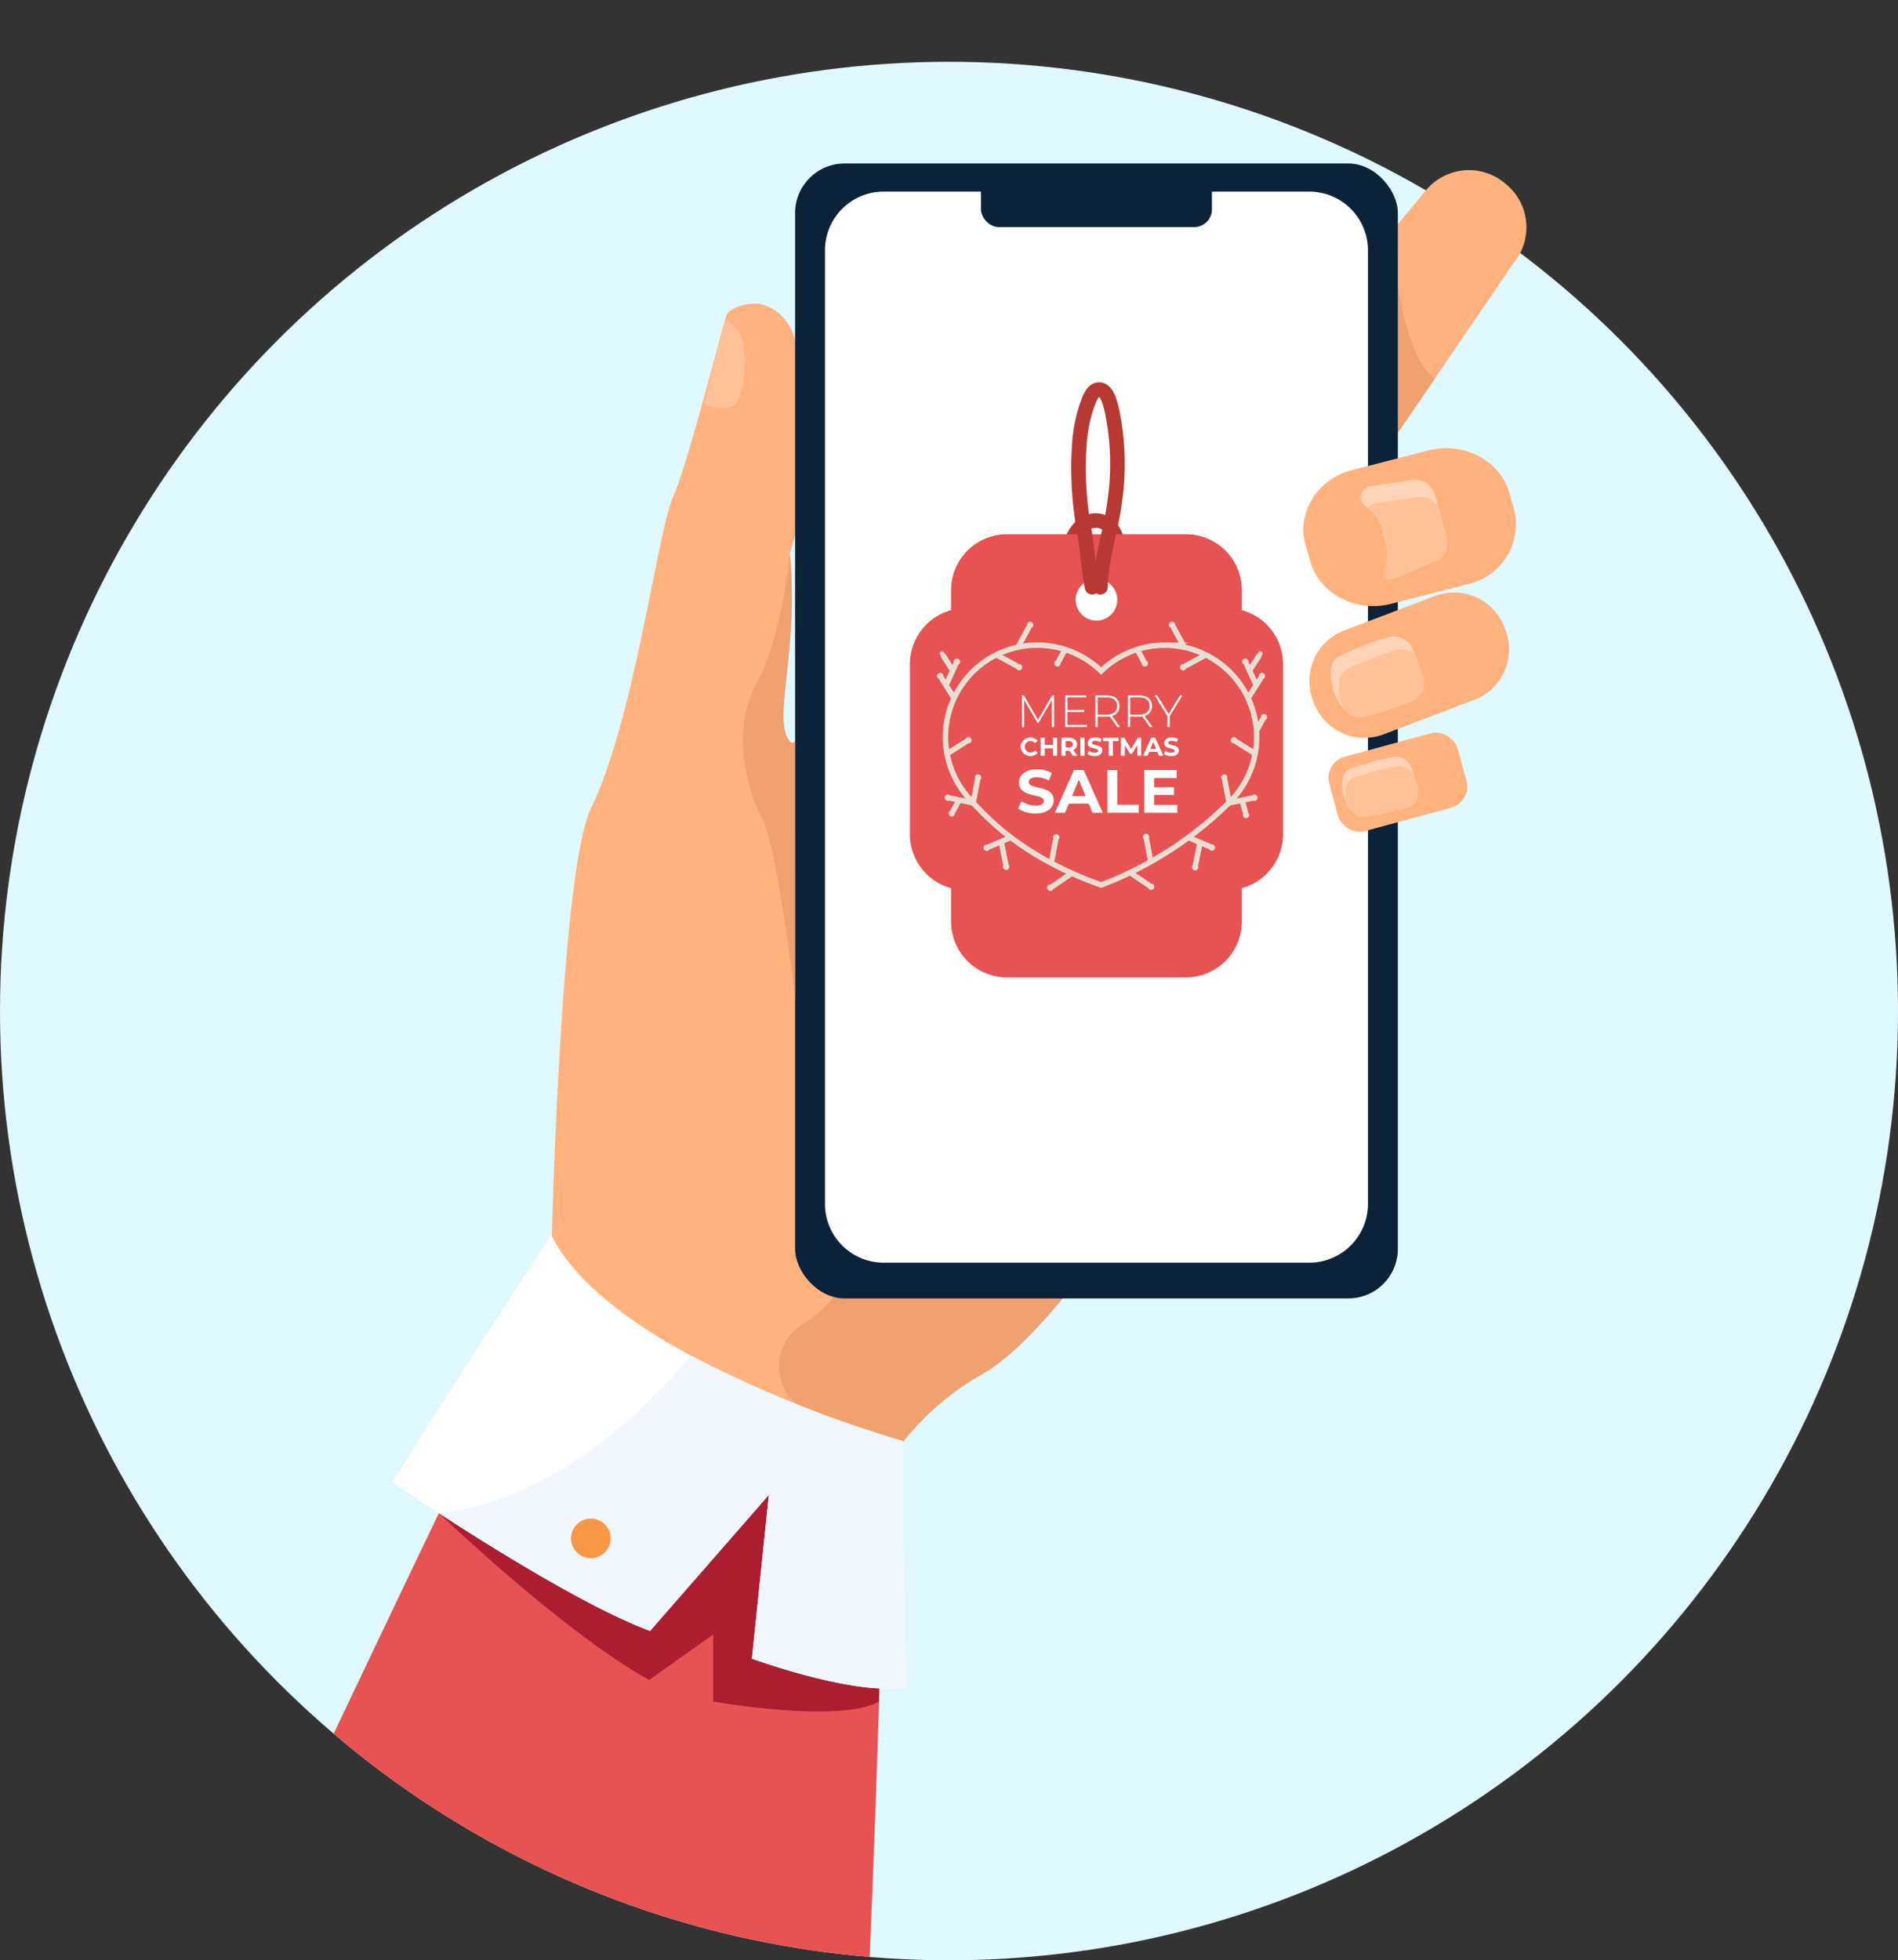 <svg xmlns="http://www.w3.org/2000/svg" width="260" height="268.463"><rect width="100%" height="100%" fill="#333333" stroke="none"/><defs><clipPath id="a"><path data-name="Path 11976" d="M151.641-8.463C223.438-8.463 260 58.2 260 130a130 130 0 01-260 0C0 58.2 79.844-8.463 151.641-8.463z" transform="translate(553 1682)" fill="#d6f6ff"/></clipPath></defs><g transform="translate(-553 -1608.537)"><circle data-name="Ellipse 37" cx="130" cy="130" r="130" transform="translate(553 1617)" fill="#e0f8ff"/><g data-name="Mask Group 1" transform="translate(0 -65)" clip-path="url(#a)"><g data-name="Group 578"><path data-name="Path 11894" d="M729.833 1800.519s-13.439 26.884-27.089 45.441c-5.431 7.386-10.9 13.452-15.56 15.98a37.19 37.19 0 00-11.63 10.585c-8.284 11.035-12.106 24.852-12.106 24.852l-34.9-52.808s1.191-51.62 5.381-60.254c6.109-12.584 9.06-38.008 11.406-43.07 1.741-3.754 6.712-23.15 7.19-24.575.207-.614 1.862-1.555 4.009-1.554 1.724 0 4.652 1.666 5.389 5.089 3.733 17.307-.76 28.723-.709 29.23 1.316 13.3-2.643 23.174.133 25.789.1.1.295.051.568-.122 4.812-3.09 34.677-46.631 38.355-47.572 3.878-.99 29.563 72.989 29.563 72.989z" fill="#ffb27d"/><path data-name="Path 11895" d="M584.066 1941.999c20.125-42.917 37.623-79.039 37.623-79.039s50.133 1.53 52.259 23.966c0 0-.475 23.467-1.836 55.074h-88.046" fill="#e65352"/><path data-name="Path 11896" d="M760.351 1709.537l-10.809 15.846-10.607 15.551a2.424 2.424 0 01-2.2.973c-2.546-.241-5.7-3.913-8.149-5.944l-.25-.205a7.656 7.656 0 01-1.015-10.75l16.211-19.6 4.809-5.811a7.655 7.655 0 0110.75-1.017l.249.205a7.657 7.657 0 011.011 10.752z" fill="#ffb27d"/><path data-name="Path 11897" d="M749.542 1725.381l-10.607 15.551a2.424 2.424 0 01-2.2.973l6.8-36.5c.007.209 1.163 16.584 6.007 19.976z" fill="#efa26f"/><path data-name="Path 11898" d="M702.743 1845.956c-5.431 7.386-10.9 13.452-15.56 15.98a37.191 37.191 0 00-11.63 10.585 845.075 845.075 0 01-11.972-5.72 6.826 6.826 0 01-.293-12.138l.141-.079c4.581-2.622 9.275-11.877 9.275-11.877z" fill="#efa26f"/><path data-name="Path 11899" d="M652.275 1717.474l-2.828 11.418s2.473 1.01 4.06.226 2.885-11.03-1.232-11.644z" fill="#ffc197"/><g data-name="Group 534" transform="translate(661.917 1695.925)"><g data-name="Group 532"><rect data-name="Rectangle 120" width="82.568" height="155.43" rx="6.783" fill="#0c2239"/></g><g data-name="Group 533"><path data-name="Path 11900" d="M78.477 11.905v130.578a8.048 8.048 0 01-8 8.054h-58.39a8.047 8.047 0 01-7.993-8.054V11.905a8.047 8.047 0 017.993-8.053h58.394a8.048 8.048 0 017.996 8.053z" fill="#fff"/></g><rect data-name="Rectangle 121" width="31.635" height="7.798" rx="2.431" transform="translate(25.467 .911)" fill="#0c2239"/></g><g data-name="Group 535"><path data-name="Path 11901" d="M754.969 1769.378l-1.611.613-10.838 4.119a6.88 6.88 0 01-.768.244 7.4 7.4 0 01-8.754-4.522l-.159-.417a7.405 7.405 0 014.278-9.525l10.105-3.839.734-.279 1.611-.614a7.405 7.405 0 019.523 4.28l.159.417a7.4 7.4 0 01-4.28 9.523z" fill="#ffb27d"/><path data-name="Path 11902" d="M746.168 1769.626a43.167 43.167 0 01-6.836 2.154 2.882 2.882 0 01-2.261-1.13 6.677 6.677 0 01-1.363-2.46 7.812 7.812 0 01-.37-1.568 6.617 6.617 0 01.059-1.867 1.864 1.864 0 011.03-1.333h.008a42.7 42.7 0 016.574-2.578 2.855 2.855 0 013.542 1.584l.228.622 1.162 3.186a2.728 2.728 0 01-1.773 3.39z" fill="#ffd3b6"/><path data-name="Path 11903" d="M746.167 1769.626a43.178 43.178 0 01-6.836 2.154 2.882 2.882 0 01-2.261-1.13 7.797 7.797 0 01-.253-.677 7.706 7.706 0 01-.37-1.568 6.619 6.619 0 01.059-1.866 1.867 1.867 0 011.034-1.332h.008a42.7 42.7 0 016.574-2.578 3.116 3.116 0 012.66.423l1.163 3.186a2.728 2.728 0 01-1.778 3.388z" fill="#ffc197"/></g><g data-name="Group 536" transform="translate(734.302 1773.177)"><rect data-name="Rectangle 122" width="18.236" height="10.553" rx="2.985" transform="rotate(-15.23 17.914 2.395)" fill="#ffb27d"/><path data-name="Path 11904" d="M11.229 11.027a37.613 37.613 0 01-5.766 1.212 2.812 2.812 0 01-2.28-1.809 5.68 5.68 0 01-.428-1.179 5.6 5.6 0 01-.186-1.228 4.787 4.787 0 01.186-1.43 1.484 1.484 0 01.946-.956h.008A37.185 37.185 0 019.292 4.08a2.363 2.363 0 012.788 1.447l.216.754.645 2.261a2.121 2.121 0 01-1.712 2.485z" fill="#ffd3b6"/><path data-name="Path 11905" d="M11.229 11.029a37.62 37.62 0 01-5.766 1.212 2.812 2.812 0 01-2.28-1.809 5.332 5.332 0 01-.168-1.153 4.812 4.812 0 01.186-1.43 1.487 1.487 0 01.946-.956h.008a37.061 37.061 0 015.583-1.555 2.522 2.522 0 012.559.941l.645 2.261a2.121 2.121 0 01-1.713 2.489z" fill="#ffc197"/></g><path data-name="Path 11906" d="M613.116 1880.764s17.207 16.479 28.805 22.842l8.781-6.228v9.188s17.271 3.055 22.72 0v-25.06l-48.51-24.317z" fill="#ac1e2f"/><path data-name="Path 11907" d="M677.086 1904.571c-6.682 1.371-21.084-3.879-21.084-3.879l2.322-22.436-16.275 18.638c-8.282-3.082-21.235-11.125-28.932-16.129a330.668 330.668 0 01-6.361-4.232c10.86-17.476 21.785-33.822 21.785-33.822 3.207 6.416 10.8 11.986 19.022 16.441a161.828 161.828 0 0029.1 11.731c.001 13.333.423 33.688.423 33.688z" fill="#fff"/><g data-name="Group 537"><path data-name="Path 11908" d="M754.706 1753.357c-.059.022-.119.042-.181.063l-10.958 2.812c-4.818 1.24-9.8-1.369-11.074-5.793l-.651-2.266c-1.224-4.249 1.4-8.691 5.881-10.131l3.619-.93 7.341-1.884c4.818-1.238 9.8 1.369 11.072 5.793l.652 2.267a8.384 8.384 0 01-5.701 10.069z" fill="#ffb27d"/><path data-name="Path 11909" d="M749.684 1750.295l-5.324 2.4-.034.008a5.751 5.751 0 01-.645.133c-.088.013-.18.022-.269.034a.883.883 0 01-.112 0 .848.848 0 01-.736-1.2 5.3 5.3 0 00.3-3.611l-.127-.463v-.014l-.412-1.51a5.661 5.661 0 00-1.931-2.942 4.542 4.542 0 00-.337-.252 1.53 1.53 0 01.447-2.723l.034-.01 5.843-.883a2.78 2.78 0 013.229 2.163l.47 1.722 1 3.67c.392 1.454.049 3.09-1.396 3.478z" fill="#ffd3b6"/><path data-name="Path 11910" d="M749.685 1750.297l-5.324 2.4-.034.008c-.125.024-.515.088-1.026.168a.847.847 0 01-.736-1.2 5.3 5.3 0 00.3-3.611l-.127-.463v-.014l-.412-1.51a5.661 5.661 0 00-1.931-2.942 1.479 1.479 0 01.839-.6l.034-.01 5.843-.885a2.658 2.658 0 012.971 1.509l1 3.67c.391 1.454.047 3.089-1.397 3.48z" fill="#ffc197"/></g><path data-name="Path 11911" d="M661.917 1810.359s-2.391-20.869-4.6-24.937-4.071-12.22-.678-18.277 4.567-17.709 4.567-17.709c1.316 13.3-2.643 23.174.133 25.789.1.1.295.051.568-.122z" fill="#efa26f"/><g data-name="Group 541"><path data-name="Path 11912" d="M677.271 1707.946l-.832.6-.836-.59a1.024 1.024 0 011.668-.006z" fill="#fff"/><g data-name="Group 538"><path data-name="Path 11913" d="M676.437 1706.064a2.469 2.469 0 00-2.024 1.053l.528.37a1.83 1.83 0 012.984-.011l.526-.378a2.475 2.475 0 00-2.014-1.034z" fill="#fff"/></g><g data-name="Group 539"><path data-name="Path 11914" d="M676.438 1703.298a5.23 5.23 0 00-4.283 2.226l.529.37a4.59 4.59 0 017.49-.027l.524-.378a5.232 5.232 0 00-4.26-2.191z" fill="#fff"/></g><g data-name="Group 540"><path data-name="Path 11915" d="M676.438 1704.812a3.747 3.747 0 00-3.055 1.578l.529.37a3.105 3.105 0 015.04-.019l.523-.375a3.74 3.74 0 00-3.037-1.554z" fill="#fff"/></g></g><path data-name="Path 11925" d="M677.086 1904.57c-6.682 1.371-21.084-3.879-21.084-3.879l2.322-22.436-16.274 18.638c-8.282-3.082-21.235-11.125-28.932-16.13 19.721-2.149 34.446-21.613 34.446-21.613a161.819 161.819 0 0029.1 11.731c0 13.335.422 33.689.422 33.689z" fill="#f2f7ff"/><path data-name="Path 11926" d="M631.229 1884.192a2.709 2.709 0 112.684 2.734 2.71 2.71 0 01-2.684-2.734z" fill="#f99746"/><g data-name="Group 577"><path data-name="Path 11927" d="M699.628 1748.574a4.615 4.615 0 012-3.343 2.789 2.789 0 013.454.444 5.715 5.715 0 011.15 2.9" fill="none" stroke="#b83933" stroke-linecap="round" stroke-linejoin="round" stroke-width="2"/><g data-name="Group 576"><path data-name="Path 11928" d="M723.117 1757.098v-2.739a7.659 7.659 0 00-7.66-7.658h-24.512a7.658 7.658 0 00-7.658 7.658v2.739a7.657 7.657 0 00-5.643 7.382v23.308a7.657 7.657 0 005.643 7.383v4.559a7.659 7.659 0 007.658 7.66h24.513a7.661 7.661 0 007.66-7.66v-4.559a7.655 7.655 0 005.641-7.383v-23.308a7.655 7.655 0 00-5.642-7.382zm-19.916 1.43a2.849 2.849 0 112.85-2.849 2.849 2.849 0 01-2.849 2.849z" fill="#e65352"/><g data-name="Group 546"><g data-name="Group 543"><g data-name="Group 542" fill="#fdfdfd"><path data-name="Path 11929" d="M692.473 1784.273l.46-1.02a3.45 3.45 0 001.932.611c.8 0 1.13-.268 1.13-.629 0-1.1-3.406-.343-3.406-2.517 0-1 .8-1.825 2.468-1.825a3.949 3.949 0 012.035.518l-.418 1.029a3.315 3.315 0 00-1.624-.46c-.8 0-1.113.3-1.113.67 0 1.079 3.406.335 3.406 2.485 0 .978-.811 1.815-2.485 1.815a4.17 4.17 0 01-2.385-.677z"/><path data-name="Path 11930" d="M702.138 1783.596h-2.72l-.519 1.254h-1.394l2.61-5.856h1.339l2.618 5.856h-1.422zm-.427-1.029l-.93-2.243-.928 2.243z"/><path data-name="Path 11931" d="M704.698 1778.994h1.355v4.753h2.938v1.1h-4.293z"/><path data-name="Path 11932" d="M714.294 1783.763v1.087h-4.535v-5.856h4.427v1.087h-3.08v1.272h2.719v1.055h-2.719v1.355z"/></g></g><g data-name="Group 544" fill="#fdfdfd"><path data-name="Path 11933" d="M697.092 1773.1l-.006-3.707-1.813 3.134h-.156l-1.814-3.12v3.7h-.309v-4.34h.266l1.937 3.348 1.939-3.348h.26l.006 4.333z"/><path data-name="Path 11934" d="M701.9 1772.814v.285h-2.989v-4.332h2.9v.284h-2.58v1.709h2.301v.279h-2.309v1.775z"/><path data-name="Path 11935" d="M706.059 1773.1l-1.034-1.448a3.23 3.23 0 01-.422.03h-1.238v1.417h-.316v-4.332h1.554c1.09 0 1.746.545 1.746 1.461a1.329 1.329 0 01-1.015 1.355l1.084 1.517zm-1.456-1.7c.93 0 1.424-.433 1.424-1.175s-.494-1.177-1.424-1.177h-1.238v2.352z"/><path data-name="Path 11936" d="M710.516 1773.1l-1.034-1.448a3.226 3.226 0 01-.422.03h-1.238v1.417h-.316v-4.332h1.554c1.09 0 1.746.545 1.746 1.461a1.329 1.329 0 01-1.015 1.355l1.082 1.517zm-1.456-1.7c.928 0 1.424-.433 1.424-1.175s-.5-1.177-1.424-1.177h-1.238v2.352z"/><path data-name="Path 11937" d="M713.238 1771.608v1.491h-.318v-1.491l-1.745-2.841h.346l1.567 2.55 1.567-2.55h.327z"/></g><g data-name="Group 545" fill="#fff"><path data-name="Path 11938" d="M692.805 1775.812a1.358 1.358 0 012.354-.839l-.366.338a.794.794 0 00-.621-.289.789.789 0 000 1.578.792.792 0 00.621-.292l.366.337a1.356 1.356 0 01-2.354-.834z"/><path data-name="Path 11939" d="M697.81 1774.579v2.466h-.571v-1.012h-1.121v1.012h-.569v-2.466h.569v.972h1.121v-.972z"/><path data-name="Path 11940" d="M699.971 1777.045l-.476-.688h-.524v.688h-.571v-2.466h1.068c.657 0 1.071.342 1.071.895a.8.8 0 01-.508.778l.553.794zm-.536-2h-.465v.859h.465c.348 0 .524-.162.524-.43s-.175-.43-.519-.43z"/><path data-name="Path 11941" d="M700.994 1774.579h.571v2.466h-.571z"/><path data-name="Path 11942" d="M701.958 1776.798l.194-.43a1.442 1.442 0 00.813.258c.338 0 .476-.114.476-.265 0-.462-1.434-.144-1.434-1.062 0-.418.338-.768 1.039-.768a1.644 1.644 0 01.856.22l-.176.433a1.4 1.4 0 00-.683-.194c-.338 0-.47.127-.47.282 0 .454 1.435.141 1.435 1.046 0 .412-.341.765-1.047.765a1.749 1.749 0 01-1.003-.285z"/><path data-name="Path 11943" d="M704.881 1775.044h-.791v-.465h2.15v.465h-.789v2h-.57z"/><path data-name="Path 11944" d="M708.794 1777.045v-1.48l-.726 1.219h-.261l-.723-1.187v1.448h-.536v-2.466h.473l.922 1.533.909-1.533h.47l.006 2.466z"/><path data-name="Path 11945" d="M711.543 1776.514h-1.145l-.218.529h-.585l1.1-2.466h.563l1.1 2.466h-.6zm-.179-.433l-.391-.944-.391.944z"/><path data-name="Path 11946" d="M712.43 1776.798l.193-.43a1.447 1.447 0 00.815.258c.338 0 .476-.114.476-.265 0-.462-1.435-.144-1.435-1.062 0-.418.338-.768 1.041-.768a1.634 1.634 0 01.855.22l-.175.433a1.4 1.4 0 00-.685-.194c-.338 0-.468.127-.468.282 0 .454 1.434.141 1.434 1.046 0 .412-.342.765-1.045.765a1.749 1.749 0 01-1.006-.285z"/></g></g><path data-name="Path 11947" d="M712.576 1761.897a12.535 12.535 0 00-8.736 3.534 12.573 12.573 0 00-17.988 17.557c2.3 2.5 7.065 7.835 17.988 11.752a50.442 50.442 0 0017.5-11.253 12.575 12.575 0 00-8.768-21.589z" fill="none" stroke="#e9ded1" stroke-miterlimit="10" stroke-width=".75"/><g data-name="Group 547"><path data-name="Line 101" fill="none" stroke="#e9ded1" stroke-miterlimit="10" stroke-width=".75" d="M686.918 1780.304l-.605 3.183"/><path data-name="Path 11948" d="M687.418 1780.017a.435.435 0 11-.435-.435.435.435 0 01.435.435z" fill="#e9ded1"/></g><g data-name="Group 548"><path data-name="Line 102" fill="none" stroke="#e9ded1" stroke-miterlimit="10" stroke-width=".75" d="M697.624 1788.508l-.605 3.183"/><path data-name="Path 11949" d="M698.124 1788.222a.435.435 0 11-.435-.435.435.435 0 01.435.435z" fill="#e9ded1"/></g><g data-name="Group 549" transform="translate(696.442 1793.138)"><path data-name="Line 103" fill="none" stroke="#e9ded1" stroke-miterlimit="10" stroke-width=".75" d="M.684 1.823L3.362 0"/><circle data-name="Ellipse 46" cx=".435" cy=".435" r=".435" transform="translate(0 1.546)" fill="#e9ded1"/></g><g data-name="Group 550"><path data-name="Line 104" fill="none" stroke="#e9ded1" stroke-miterlimit="10" stroke-width=".75" d="M690.79 1791.957l-.636-3.177"/><path data-name="Path 11950" d="M690.43 1792.412a.435.435 0 11.568.239.437.437 0 01-.568-.239z" fill="#e9ded1"/></g><g data-name="Group 551"><path data-name="Line 105" fill="none" stroke="#e9ded1" stroke-miterlimit="10" stroke-width=".75" d="M685.403 1775.068l-2.737 1.735"/><path data-name="Path 11951" d="M685.955 1775.237a.435.435 0 11.019-.616.436.436 0 01-.019.616z" fill="#e9ded1"/></g><g data-name="Group 552"><path data-name="Line 106" fill="none" stroke="#e9ded1" stroke-miterlimit="10" stroke-width=".75" d="M692.351 1764.765l-2.846-1.548"/><path data-name="Path 11952" d="M692.472 1765.328a.435.435 0 11.547-.281.435.435 0 01-.547.281z" fill="#e9ded1"/></g><g data-name="Group 553"><path data-name="Line 107" fill="none" stroke="#e9ded1" stroke-miterlimit="10" stroke-width=".75" d="M698.004 1764.133l.823-1.514"/><path data-name="Path 11953" d="M697.441 1764.254a.435.435 0 11.281.547.436.436 0 01-.281-.547z" fill="#e9ded1"/></g><g data-name="Group 554"><path data-name="Line 108" fill="none" stroke="#e9ded1" stroke-miterlimit="10" stroke-width=".75" d="M683.528 1784.676l.823-1.514"/><path data-name="Path 11954" d="M682.964 1784.797a.435.435 0 11.282.547.436.436 0 01-.282-.547z" fill="#e9ded1"/></g><g data-name="Group 555"><path data-name="Line 109" fill="none" stroke="#e9ded1" stroke-miterlimit="10" stroke-width=".75" d="M725.995 1772.006l-.823 1.514"/><path data-name="Path 11955" d="M726.559 1771.887a.434.434 0 11-.281-.547.434.434 0 01.281.547z" fill="#e9ded1"/></g><g data-name="Group 556"><path data-name="Line 110" fill="none" stroke="#e9ded1" stroke-miterlimit="10" stroke-width=".75" d="M723.619 1784.864l-.446-1.664"/><path data-name="Path 11956" d="M723.293 1785.34a.435.435 0 11.58.2.434.434 0 01-.58-.2z" fill="#e9ded1"/></g><g data-name="Group 557"><path data-name="Line 111" fill="none" stroke="#e9ded1" stroke-miterlimit="10" stroke-width=".75" d="M693.975 1759.369l-1.548 2.846"/><path data-name="Path 11957" d="M694.539 1759.248a.435.435 0 11-.282-.547.434.434 0 01.282.547z" fill="#e9ded1"/></g><g data-name="Group 558"><path data-name="Line 112" fill="none" stroke="#e9ded1" stroke-miterlimit="10" stroke-width=".75" d="M715.33 1764.765l2.846-1.548"/><path data-name="Path 11958" d="M715.209 1765.328a.434.434 0 10-.547-.281.436.436 0 00.547.281z" fill="#e9ded1"/></g><g data-name="Group 559"><path data-name="Line 113" fill="none" stroke="#e9ded1" stroke-miterlimit="10" stroke-width=".75" d="M709.677 1764.133l-.823-1.514"/><path data-name="Path 11959" d="M710.242 1764.254a.435.435 0 10-.282.547.436.436 0 00.282-.547z" fill="#e9ded1"/></g><g data-name="Group 560"><path data-name="Line 114" fill="none" stroke="#e9ded1" stroke-miterlimit="10" stroke-width=".75" d="M713.706 1759.369l1.548 2.846"/><path data-name="Path 11960" d="M713.143 1759.248a.435.435 0 10.281-.547.433.433 0 00-.281.547z" fill="#e9ded1"/></g><g data-name="Group 561"><path data-name="Line 115" fill="none" stroke="#e9ded1" stroke-miterlimit="10" stroke-width=".75" d="M681.955 1766.382l1.734 2.737"/><path data-name="Path 11961" d="M682.123 1765.831a.435.435 0 11-.614-.021.434.434 0 01.614.021z" fill="#e9ded1"/></g><g data-name="Group 562"><path data-name="Line 116" fill="none" stroke="#e9ded1" stroke-miterlimit="10" stroke-width=".75" d="M683.951 1764.419l-1.35 2.946"/><path data-name="Path 11962" d="M684.506 1764.259a.435.435 0 11-.319-.526.435.435 0 01.319.526z" fill="#e9ded1"/></g><g data-name="Group 563"><path data-name="Line 117" fill="none" stroke="#e9ded1" stroke-miterlimit="10" stroke-width=".75" d="M682.157 1763.245l1.331 2.077"/><path data-name="Path 11963" d="M682.283 1762.824a.331.331 0 11-.468-.013.33.33 0 01.468.013z" fill="#e9ded1"/></g><g data-name="Group 564"><path data-name="Line 118" fill="none" stroke="#e9ded1" stroke-miterlimit="10" stroke-width=".75" d="M683.139 1782.836l3.174.652"/><path data-name="Path 11964" d="M682.682 1783.188a.435.435 0 10-.236-.568.434.434 0 00.236.568z" fill="#e9ded1"/></g><g data-name="Group 565"><path data-name="Line 119" fill="none" stroke="#e9ded1" stroke-miterlimit="10" stroke-width=".75" d="M688.439 1789.512l2.985-1.261"/><path data-name="Path 11965" d="M688.263 1790.061a.435.435 0 10-.518-.335.437.437 0 00.518.335z" fill="#e9ded1"/></g><g data-name="Group 566"><path data-name="Line 120" fill="none" stroke="#e9ded1" stroke-miterlimit="10" stroke-width=".75" d="M720.764 1780.304l.605 3.183"/><path data-name="Path 11966" d="M720.269 1780.017a.435.435 0 10.435-.435.434.434 0 00-.435.435z" fill="#e9ded1"/></g><g data-name="Group 567"><path data-name="Line 121" fill="none" stroke="#e9ded1" stroke-miterlimit="10" stroke-width=".75" d="M710.057 1788.444l.605 3.183"/><path data-name="Path 11967" d="M709.558 1788.16a.435.435 0 10.435-.436.434.434 0 00-.435.436z" fill="#e9ded1"/></g><g data-name="Group 568" transform="translate(707.756 1792.993)"><path data-name="Line 122" fill="none" stroke="#e9ded1" stroke-miterlimit="10" stroke-width=".75" d="M2.678 1.823L0 0"/><circle data-name="Ellipse 47" cx=".435" cy=".435" r=".435" transform="translate(2.492 1.546)" fill="#e9ded1"/></g><g data-name="Group 569"><path data-name="Line 123" fill="none" stroke="#e9ded1" stroke-miterlimit="10" stroke-width=".75" d="M716.767 1792.014l.636-3.177"/><path data-name="Path 11968" d="M717.123 1792.467a.435.435 0 10-.568.24.435.435 0 00.568-.24z" fill="#e9ded1"/></g><g data-name="Group 570"><path data-name="Line 124" fill="none" stroke="#e9ded1" stroke-miterlimit="10" stroke-width=".75" d="M722.278 1775.068l2.737 1.735"/><path data-name="Path 11969" d="M721.727 1775.237a.435.435 0 10-.021-.616.434.434 0 00.021.616z" fill="#e9ded1"/></g><g data-name="Group 571"><path data-name="Line 125" fill="none" stroke="#e9ded1" stroke-miterlimit="10" stroke-width=".75" d="M725.727 1766.382l-1.735 2.737"/><path data-name="Path 11970" d="M725.558 1765.831a.435.435 0 10.614-.021.434.434 0 00-.614.021z" fill="#e9ded1"/></g><g data-name="Group 572"><path data-name="Line 126" fill="none" stroke="#e9ded1" stroke-miterlimit="10" stroke-width=".75" d="M723.731 1764.419l1.35 2.946"/><path data-name="Path 11971" d="M723.177 1764.259a.434.434 0 10.317-.526.435.435 0 00-.317.526z" fill="#e9ded1"/></g><g data-name="Group 573"><path data-name="Line 127" fill="none" stroke="#e9ded1" stroke-miterlimit="10" stroke-width=".75" d="M725.525 1763.245l-1.331 2.077"/><path data-name="Path 11972" d="M725.398 1762.824a.331.331 0 10.468-.013.333.333 0 00-.468.013z" fill="#e9ded1"/></g><g data-name="Group 574"><path data-name="Line 128" fill="none" stroke="#e9ded1" stroke-miterlimit="10" stroke-width=".75" d="M724.543 1782.836l-3.174.652"/><path data-name="Path 11973" d="M724.999 1783.188a.435.435 0 11.237-.568.435.435 0 01-.237.568z" fill="#e9ded1"/></g><g data-name="Group 575"><path data-name="Line 129" fill="none" stroke="#e9ded1" stroke-miterlimit="10" stroke-width=".75" d="M718.739 1789.477l-2.985-1.261"/><path data-name="Path 11974" d="M718.915 1790.026a.435.435 0 11.516-.333.433.433 0 01-.516.333z" fill="#e9ded1"/></g></g><path data-name="Path 11975" d="M702.599 1753.955c-.489-2.5-.654-5.226-1.028-7.517a47.038 47.038 0 01-.678-12.51 20.058 20.058 0 011.062-5.008c.224-.582.6-1.754 1.3-1.968 1.344-.414 1.817 1.783 2.054 2.769a35.516 35.516 0 01.382 12.554c-.457 3.739-1.892 7.836-1.953 11.68" fill="none" stroke="#b83933" stroke-linecap="round" stroke-linejoin="round" stroke-width="2"/></g></g></g></g></svg>